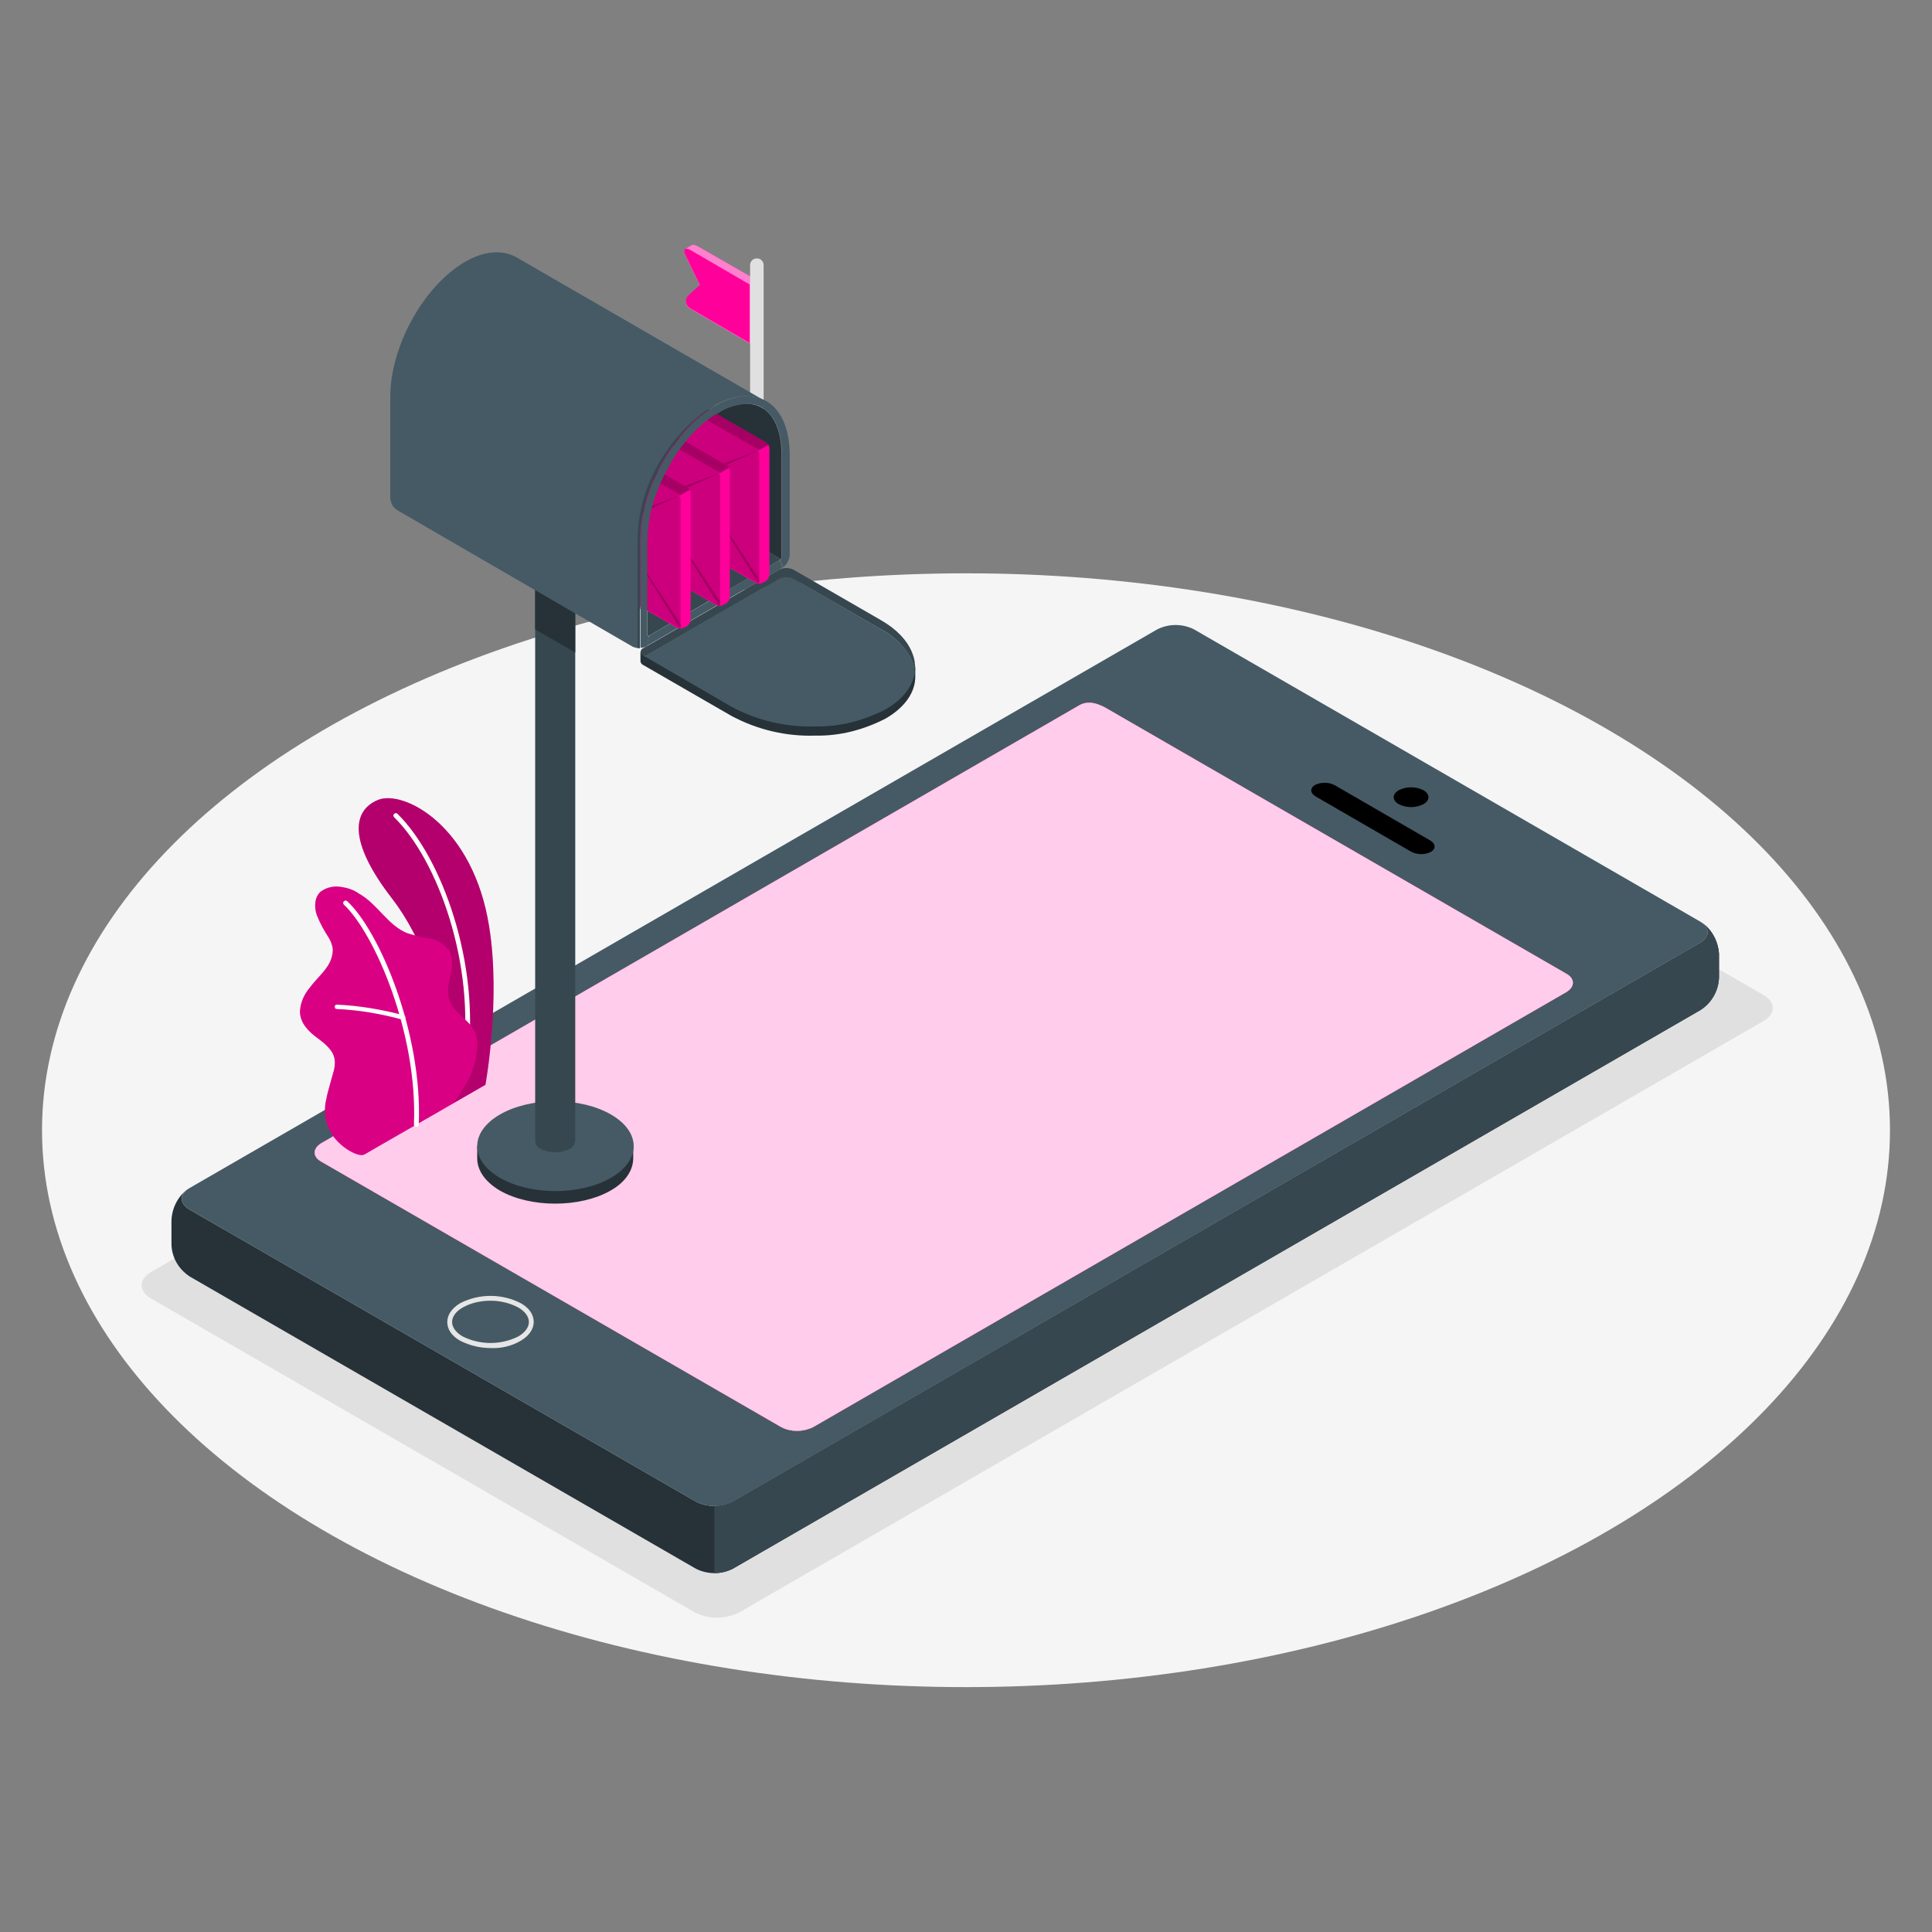 <svg xmlns="http://www.w3.org/2000/svg" xmlns:xlink="http://www.w3.org/1999/xlink" id="Layer_1" x="0px" y="0px" viewBox="0 0 400 400" style="enable-background:new 0 0 400 400;" xml:space="preserve"><rect x="0" y="0" width="400" height="400" fill="#808080" stroke="none"/><style type="text/css">	.st0{fill:#F5F5F5;}	.st1{fill:#E0E0E0;}	.st2{fill:#263238;}	.st3{fill:#455A64;}	.st4{fill:#37474F;}	.st5{fill:#E6E6E6;}	.st6{fill:#FF009B;}	.st7{opacity:0.8;fill:#FFFFFF;enable-background:new    ;}	.st8{opacity:0.3;enable-background:new    ;}	.st9{fill:#FFFFFF;}	.st10{opacity:0.15;enable-background:new    ;}	.st11{opacity:0.5;fill:#FFFFFF;enable-background:new    ;}	.st12{opacity:0.35;enable-background:new    ;}	.st13{opacity:0.2;enable-background:new    ;}</style><g>	<g id="freepik--Floor--inject-5">		<ellipse id="freepik--floor--inject-5" class="st0" cx="200" cy="234" rx="191.3" ry="115.3"></ellipse>	</g>	<g id="freepik--Shadows--inject-5">		<path id="freepik--Shadow--inject-5" class="st1" d="M31.2,268.8l112.6,65c2.9,1.5,6.4,1.5,9.3,0l212-122.4c2.6-1.5,2.6-3.9,0-5.4   l-112.6-65c-2.9-1.5-6.4-1.5-9.3,0l-212,122.4C28.7,264.9,28.7,267.3,31.2,268.8z"></path>	</g>	<g id="freepik--Device--inject-5">		<g id="freepik--Mobile--inject-5">			<g id="freepik--device--inject-5">				<path class="st2" d="M38.7,246.3c-1.6,1.2-1.4,3,0.5,4.1l104.9,60.5c2.4,1.2,5.2,1.2,7.6,0l200.3-115.7c1.9-1.1,2.1-2.9,0.5-4.1     c2,1.5,3.2,3.8,3.4,6.3v5c-0.1,2.7-1.5,5.2-3.8,6.7L151.7,324.8c-2.4,1.2-5.2,1.2-7.6,0L39.3,264.3c-2.3-1.5-3.7-3.9-3.8-6.6v-5     C35.6,250.1,36.8,247.8,38.7,246.3z"></path>				<path class="st3" d="M39.2,250.4l104.9,60.5c2.4,1.2,5.2,1.2,7.6,0l200.3-115.7c2.1-1.2,2.1-3.2,0-4.4l-104.8-60.5     c-2.4-1.2-5.2-1.2-7.6,0L39.2,246C37.1,247.2,37.1,249.2,39.2,250.4z M223.5,146c1.8-1,3.7-0.4,5.5,0.6l95.3,55     c1.8,1,1.8,2.7,0,3.8l-156,90.1c-2.1,1-4.5,1-6.5,0l-95.3-55c-1.8-1-1.8-2.7,0-3.8L223.5,146z"></path>				<path class="st4" d="M352.5,191.1c2,1.5,3.2,3.8,3.4,6.3v5c-0.1,2.7-1.5,5.2-3.8,6.7L151.7,324.8c-1.2,0.6-2.5,0.9-3.8,0.9     v-13.9c1.3,0,2.6-0.3,3.8-0.9l200.4-115.7C354,194.1,354.1,192.4,352.5,191.1z"></path>				<path d="M289.6,166.5c-1.4-0.8-1.4-2.1,0-2.9c1.6-0.8,3.5-0.8,5.1,0c1.4,0.8,1.4,2.1,0,2.9C293.1,167.3,291.2,167.3,289.6,166.5     z"></path>				<path class="st5" d="M101.6,279.1c-2.2,0-4.3-0.5-6.3-1.5c-1.8-1-2.7-2.4-2.7-3.9s1-2.9,2.7-3.9c3.9-2,8.6-2,12.5,0     c1.8,1,2.7,2.4,2.7,3.9s-1,2.9-2.7,3.9C105.9,278.7,103.8,279.2,101.6,279.1z M101.6,269.3c-2,0-4,0.4-5.8,1.4     c-1.4,0.8-2.2,1.9-2.2,3s0.8,2.2,2.2,3c3.6,1.8,7.9,1.8,11.5,0c1.4-0.8,2.2-1.9,2.2-3s-0.8-2.2-2.2-3     C105.6,269.8,103.6,269.3,101.6,269.3L101.6,269.3z"></path>				<path d="M292.1,176.3l-19.7-11.4c-1.2-0.7-1.2-1.8-0.1-2.4c1.3-0.6,2.8-0.6,4.1,0.1l19.7,11.4c1.2,0.7,1.2,1.8,0.1,2.4     C295,177,293.4,177,292.1,176.3z"></path>				<path class="st6" d="M223.5,146c1.8-1,3.7-0.4,5.5,0.6l95.3,55c1.8,1,1.8,2.7,0,3.8l-156,90.1c-2.1,1-4.5,1-6.5,0l-95.3-55     c-1.8-1-1.8-2.7,0-3.8L223.5,146z"></path>				<path class="st7" d="M223.5,146c1.8-1,3.7-0.4,5.5,0.6l95.3,55c1.8,1,1.8,2.7,0,3.8l-156,90.1c-2.1,1-4.5,1-6.5,0l-95.3-55     c-1.8-1-1.8-2.7,0-3.8L223.5,146z"></path>			</g>		</g>	</g>	<g id="freepik--Plants--inject-5">		<g id="freepik--plants--inject-5">			<path class="st6" d="M93.9,228.4l6.6-3.8c0,0,3.2-17.5,0.8-32.6c-3.3-21.2-17.8-28.5-23-26.4s-6.5,8.4,3,20.6    C86.9,193.5,94,208.7,93.9,228.4z"></path>			<path class="st8" d="M93.9,228.4l6.6-3.8c0,0,3.2-17.5,0.8-32.6c-3.3-21.2-17.8-28.5-23-26.4s-6.5,8.4,3,20.6    C86.9,193.5,94,208.7,93.9,228.4z"></path>			<path class="st9" d="M96.3,220L96.3,220c-0.3,0-0.5-0.3-0.5-0.5c2.7-19.8-5.2-41.5-14.2-50.3c-0.2-0.2-0.2-0.5,0-0.7    s0.5-0.2,0.7,0c9.1,8.9,17.2,31,14.5,51.1C96.7,219.8,96.5,220,96.3,220z"></path>			<path class="st6" d="M75.5,239c-1,0.6-3.2-0.7-4-1.3c-1.4-1-2.6-2.3-3.3-3.8c-0.9-1.7-1.1-3.7-0.8-5.6c0.2-1,0.4-2,0.7-3l0.8-2.9    c0.3-0.9,0.5-1.9,0.4-2.9c-0.2-2-2-3.4-3.6-4.6c-1.8-1.3-3.6-3.1-3.6-5.5c0.1-1.9,0.9-3.6,2.1-5c1.1-1.5,2.5-2.7,3.5-4.2    c0.8-1.1,1.2-2.4,1.2-3.7c-0.1-0.8-0.4-1.6-0.8-2.3c-1-1.5-1.8-3-2.5-4.7c-0.6-1.7-0.5-3.8,0.8-4.9c1.2-0.9,2.7-1.2,4.1-1    c1.4,0.2,2.7,0.6,3.8,1.4c3.8,2.1,6,6.6,10,8.2c1.6,0.5,3.2,0.9,4.9,1.2c1.7,0.3,3.1,1.3,4,2.8c1.5,3-1.3,6.6-0.2,9.7    c0.9,2.8,3.6,3.8,5.1,6.3c0.6,1.1,0.9,2.4,0.7,3.6c-0.1,2.1-0.7,4.2-1.5,6.1c-1,1.9-2.1,3.8-3.4,5.5    C93.8,228.5,75.6,238.9,75.5,239z"></path>			<path class="st10" d="M75.5,239c-1,0.6-3.2-0.7-4-1.3c-1.4-1-2.6-2.3-3.3-3.8c-0.9-1.7-1.1-3.7-0.8-5.6c0.2-1,0.4-2,0.7-3    l0.8-2.9c0.3-0.9,0.5-1.9,0.4-2.9c-0.2-2-2-3.4-3.6-4.6c-1.8-1.3-3.6-3.1-3.6-5.5c0.1-1.9,0.9-3.6,2.1-5c1.1-1.5,2.5-2.7,3.5-4.2    c0.8-1.1,1.2-2.4,1.2-3.7c-0.1-0.8-0.4-1.6-0.8-2.3c-1-1.5-1.8-3-2.5-4.7c-0.6-1.7-0.5-3.8,0.8-4.9c1.2-0.9,2.7-1.2,4.1-1    c1.4,0.2,2.7,0.6,3.8,1.4c3.8,2.1,6,6.6,10,8.2c1.6,0.5,3.2,0.9,4.9,1.2c1.7,0.3,3.1,1.3,4,2.8c1.5,3-1.3,6.6-0.2,9.7    c0.9,2.8,3.6,3.8,5.1,6.3c0.6,1.1,0.9,2.4,0.7,3.6c-0.1,2.1-0.7,4.2-1.5,6.1c-1,1.9-2.1,3.8-3.4,5.5    C93.8,228.5,75.6,238.9,75.5,239z"></path>			<path class="st9" d="M86.2,233.3L86.2,233.3c-0.3,0-0.5-0.2-0.5-0.5c0,0,0,0,0,0c0.8-18.8-8.1-39.5-14.5-45.5    c-0.2-0.2-0.2-0.5,0-0.7c0,0,0,0,0,0c0.2-0.2,0.5-0.2,0.7,0c6.6,6.1,15.6,27.2,14.8,46.2C86.7,233.1,86.5,233.3,86.2,233.3z"></path>			<path class="st9" d="M83.4,211.1c0,0-0.1,0-0.1,0c-4.4-1.2-9-2-13.6-2.2c-0.3,0-0.4-0.3-0.4-0.5c0-0.2,0.2-0.4,0.4-0.4    c4.7,0.2,9.3,1,13.9,2.2c0.2,0.1,0.4,0.3,0.3,0.6C83.8,211,83.6,211.2,83.4,211.1L83.4,211.1z"></path>		</g>	</g>	<g id="freepik--Mailbox--inject-5">		<g id="freepik--mailbox--inject-5">			<path class="st6" d="M156.7,58L144.5,51c-0.6-0.3-0.9-0.4-1.2-0.3l-1.5,0.9c-0.3,0.1-0.2,0.6,0.1,1.3l3,6.2l-2.2,2    c-0.8,0.6-0.9,1.7-0.3,2.4c0.2,0.2,0.4,0.4,0.6,0.5l12.2,7.1l1.5-0.9L156.7,58z"></path>			<path class="st11" d="M156.7,58L144.5,51c-0.6-0.3-0.9-0.4-1.2-0.3l-1.5,0.9c-0.3,0.1-0.2,0.6,0.1,1.3l3,6.2l-2.2,2    c-0.8,0.6-0.9,1.7-0.3,2.4c0.2,0.2,0.4,0.4,0.6,0.5l12.2,7.1l1.5-0.9L156.7,58z"></path>			<path class="st6" d="M143,51.8c-1.2-0.7-1.7-0.2-1.1,1l3,6.2l-2.2,2c-0.8,0.6-0.9,1.7-0.3,2.4c0.2,0.2,0.4,0.4,0.6,0.5l12.2,7.1    V58.9L143,51.8z"></path>			<path class="st1" d="M156.7,96.9c-0.8,0-1.4-0.6-1.4-1.4V54.9c0-0.8,0.6-1.4,1.4-1.4s1.4,0.6,1.4,1.4l0,0v40.6    C158.1,96.3,157.4,96.9,156.7,96.9z"></path>			<path class="st2" d="M98.8,239.8v-2.5h0.6c1-1.7,2.4-3.1,4.1-4c6.3-3.6,16.6-3.6,22.9,0c1.7,0.9,3.2,2.3,4.1,4h0.6v2.5    c0,2.4-1.5,4.9-4.7,6.7c-6.3,3.6-16.6,3.6-22.9,0C100.3,244.6,98.8,242.2,98.8,239.8z"></path>			<ellipse class="st3" cx="115" cy="237.3" rx="16.2" ry="9.3"></ellipse>			<path class="st4" d="M119.1,111.6v124.6c-0.1,0.7-0.5,1.4-1.2,1.7c-1.9,0.9-4,0.9-5.9,0c-0.7-0.3-1.2-1-1.2-1.7V111.6H119.1z"></path>			<polygon class="st2" points="110.8,122.1 110.8,130.3 119.1,135.1 119.1,126.9    "></polygon>			<path class="st4" d="M146.2,106.8l15.4,8.9c-0.1,0.1-0.2,0.2-0.3,0.3l-26.9,15.6c-0.2,0.1-0.4,0-0.4-0.2v-19.4    c0.1-3.7,0.8-7.4,2.2-10.9L146.2,106.8z"></path>			<path class="st2" d="M161.8,94.1v21.7l-25.5-14.7c0-0.1,0-0.1,0.1-0.2c2.7-6.8,7.4-12.6,12.4-15.5c1.7-1.1,3.7-1.7,5.8-1.8    C159,83.6,161.8,87.6,161.8,94.1z"></path>			<path class="st2" d="M189.5,140.1v-1.9h-0.2v0.3c-0.1-0.5-0.3-1.1-0.5-1.6c-1.4-2.8-3.6-5.1-6.4-6.5l-18.2-10.6    c-0.9-0.4-1.9-0.4-2.8,0l-27.9,16.1c-0.4-0.3-0.7-0.6-0.9-1v2l0,0c0,0.3,0.3,0.7,0.6,0.8l18.2,10.5c5.4,2.9,11.4,4.3,17.4,4.1    c5.1,0.1,10-1.2,14.5-3.5C187.5,146.4,189.5,143.2,189.5,140.1z"></path>			<path class="st3" d="M188.8,136.8c-1.4-2.8-3.6-5.1-6.4-6.5l-18.2-10.5c-0.9-0.4-1.9-0.4-2.8,0l-27.9,16.1l17.9,10.4    c5.4,2.9,11.4,4.3,17.4,4.1c5.1,0.1,10-1.2,14.5-3.5c3.7-2.1,5.7-4.9,6.1-7.7C189.3,138.3,189.1,137.5,188.8,136.8z"></path>			<path class="st4" d="M189.4,139.1c-0.1-0.8-0.3-1.5-0.6-2.3c-1.4-2.8-3.6-5.1-6.4-6.5l-18.2-10.5c-0.9-0.4-1.9-0.4-2.8,0    l-27.9,16.1l-0.3-0.2c-0.4-0.1-0.7-0.6-0.5-1c0.1-0.3,0.3-0.5,0.5-0.5l28.2-16.3c0.9-0.4,1.9-0.4,2.8,0l18.2,10.5    c3.3,1.9,5.4,4.2,6.4,6.6c0.3,0.8,0.6,1.6,0.6,2.4C189.5,137.9,189.5,138.5,189.4,139.1z"></path>			<polygon class="st3" points="133.8,133.8 162,117.5 161.4,116 134.4,131.6    "></polygon>			<g id="freepik--Letter--inject-5">				<path class="st6" d="M159.3,92.8c0-0.5-0.3-0.9-0.7-1.2l-34.3-19.8c-0.4-0.2-0.9-0.2-1.3,0l-0.8,0.4c-0.4,0.3-0.6,0.7-0.7,1.2     v26.3c0,0.5,0.3,0.9,0.7,1.2l34.3,19.8c0.4,0.2,0.9,0.2,1.3,0l0.8-0.4c0.4-0.3,0.6-0.7,0.7-1.2V92.8z"></path>				<path class="st12" d="M159.1,92.1l-1.9,1.1l-35.5-20.5c0.1-0.2,0.3-0.4,0.5-0.5l0.8-0.4c0.4-0.2,0.9-0.2,1.3,0l34.3,19.8     C158.8,91.8,159,91.9,159.1,92.1z"></path>				<path class="st6" d="M157,120.8L157,120.8z"></path>				<path class="st13" d="M157.2,93.2l-0.4,0.2c0.2,0.1,0.4,0.3,0.4,0.6v26.3c0,0.2-0.1,0.3-0.2,0.4c-0.1,0-0.2,0-0.3,0l-0.1-0.1     l-34.3-19.8c-0.4-0.3-0.6-0.7-0.7-1.2V73.4c0-0.2,0.1-0.5,0.2-0.7L157.2,93.2z"></path>				<path class="st13" d="M157.2,93.2l-15.9,5.9c-1.1,0.4-2.4,0-3.1-1l-2.6-3.9l-14.1-21.6l13.6,21.7l-13.6,5.3     c0,0.2,0.1,0.5,0.2,0.7l13.5-6l3,4.8c0.7,1.1,2.1,1.5,3.2,1l2.1-0.9l13.5,21.5c0.1-0.1,0.2-0.3,0.2-0.4v-0.4l-13.6-20.6     L157.2,93.2z"></path>			</g>			<g id="freepik--letter--inject-5">				<path class="st6" d="M151.1,97.4c0-0.5-0.3-0.9-0.7-1.2l-34.3-19.8c-0.4-0.2-0.9-0.2-1.3,0l-0.8,0.4c-0.4,0.3-0.6,0.7-0.7,1.2     v26.3c0,0.5,0.3,0.9,0.7,1.2l34.3,19.8c0.4,0.2,0.9,0.2,1.3,0l0.8-0.4c0.4-0.3,0.6-0.7,0.7-1.2L151.1,97.4z"></path>				<path class="st12" d="M151,96.8l-1.9,1.1l-35.5-20.5c0.1-0.2,0.3-0.4,0.5-0.5l0.8-0.4c0.4-0.2,0.9-0.2,1.3,0l34.3,19.8     C150.7,96.4,150.8,96.6,151,96.8z"></path>				<path class="st6" d="M148.9,125.5L148.9,125.5z"></path>				<path class="st13" d="M149.1,97.9l-0.4,0.2c0.2,0.1,0.4,0.3,0.4,0.6V125c0,0.2-0.1,0.3-0.2,0.4c-0.1,0-0.2,0-0.3,0l-0.1-0.1     l-34.3-19.8c-0.4-0.3-0.6-0.7-0.7-1.2V78.1c0-0.2,0.1-0.5,0.2-0.7L149.1,97.9z"></path>				<path class="st13" d="M149.1,97.9l-15.9,5.9c-1.1,0.4-2.4,0-3.1-1l-2.6-3.9l-14-21.6L127,99l-13.6,5.3c0,0.2,0.1,0.5,0.2,0.7     l13.5-5.9l3,4.7c0.7,1.1,2.1,1.5,3.2,1l2.1-0.9l13.5,21.5c0.1-0.1,0.2-0.3,0.2-0.4v-0.4l-13.6-20.6L149.1,97.9z"></path>			</g>			<g id="freepik--letter--inject-5_00000168104185796166397940000008830092441743357107_">				<path class="st6" d="M143,102.1c0-0.5-0.3-0.9-0.7-1.2L108,81.1c-0.4-0.2-0.9-0.2-1.3,0l-0.8,0.4c-0.4,0.3-0.6,0.7-0.7,1.2V109     c0,0.5,0.3,0.9,0.7,1.2l34.3,19.8c0.4,0.2,0.9,0.2,1.3,0l0.8-0.4c0.4-0.3,0.6-0.7,0.7-1.2V102.1z"></path>				<path class="st12" d="M142.8,101.4l-1.9,1.1l-35.5-20.5c0.1-0.2,0.3-0.4,0.5-0.5l0.8-0.4c0.4-0.2,0.9-0.2,1.3,0l34.3,19.8     C142.6,101.1,142.7,101.2,142.8,101.4z"></path>				<path class="st6" d="M140.8,130.1L140.8,130.1z"></path>				<path class="st13" d="M140.9,102.5l-0.4,0.2c0.2,0.1,0.4,0.3,0.4,0.6v26.3c0,0.2-0.1,0.3-0.2,0.4c-0.1,0-0.2,0-0.3,0l-0.1-0.1     l-34.3-19.8c-0.4-0.3-0.6-0.7-0.7-1.2V82.7c0-0.2,0.1-0.5,0.2-0.7L140.9,102.5z"></path>				<path class="st13" d="M140.9,102.5l-15.9,5.9c-1.1,0.4-2.4,0-3.1-1l-2.6-3.9L105.3,82l13.6,21.7l-13.6,5.3     c0,0.2,0.1,0.5,0.2,0.7l13.5-6l3,4.8c0.7,1.1,2.1,1.5,3.2,1l2.1-0.9l13.5,21.5c0.1-0.1,0.2-0.3,0.2-0.4v-0.4l-13.6-20.6     L140.9,102.5z"></path>			</g>			<path class="st3" d="M158.2,82.9c-2.7-1.4-6.4-1.2-10.3,1.1c-4.4,2.6-8.5,7.2-11.3,12.5c-0.7,1.2-1.2,2.5-1.8,3.8    c-1.5,3.7-2.4,7.7-2.4,11.7v22.2c-0.5,0-0.9-0.1-1.4-0.3l-48.8-28.3c-0.8-0.5-1.3-1.4-1.4-2.4v-21c0-10.5,6.9-23,15.5-28    c4-2.3,7.7-2.5,10.5-1l0,0L158.2,82.9z"></path>			<path class="st4" d="M134.9,100.3c-1.5,3.7-2.4,7.7-2.4,11.7v22.2c-0.2,0-0.3,0-0.5-0.1c0-1.3,0-8.4,0-22.1    c0-16.3,12.6-26.7,16-28c-4.4,2.6-8.5,7.2-11.3,12.5C136,97.7,135.4,99,134.9,100.3z"></path>			<path class="st3" d="M134.4,131.6c-0.2,0.1-0.4,0-0.4-0.2v-19.4c0.1-3.7,0.8-7.4,2.3-10.9c0-0.1,0-0.1,0.1-0.2    c0.5-1.4,1.2-2.7,1.9-4c2.7-5.1,6.5-9.2,10.5-11.5c1.7-1.1,3.7-1.7,5.8-1.8c1,0,2.1,0.2,3,0.7c2.7,1.4,4.3,4.9,4.3,9.8v21.2    c0,0.3-0.2,0.6-0.4,0.7l0.6,1.5l0.1-0.1c0.2-0.2,0.4-0.3,0.6-0.6l0,0c0.4-0.5,0.6-1.1,0.7-1.7v-21c0-5.6-2-9.6-5.1-11.2    c-2.7-1.4-6.4-1.2-10.3,1.1c-4.4,2.6-8.4,7.2-11.3,12.5c-0.7,1.2-1.2,2.5-1.8,3.8c-1.5,3.7-2.4,7.7-2.4,11.7v22.1h0.2    c0.4,0,0.8-0.1,1.1-0.3L134.4,131.6z"></path>		</g>	</g></g></svg>